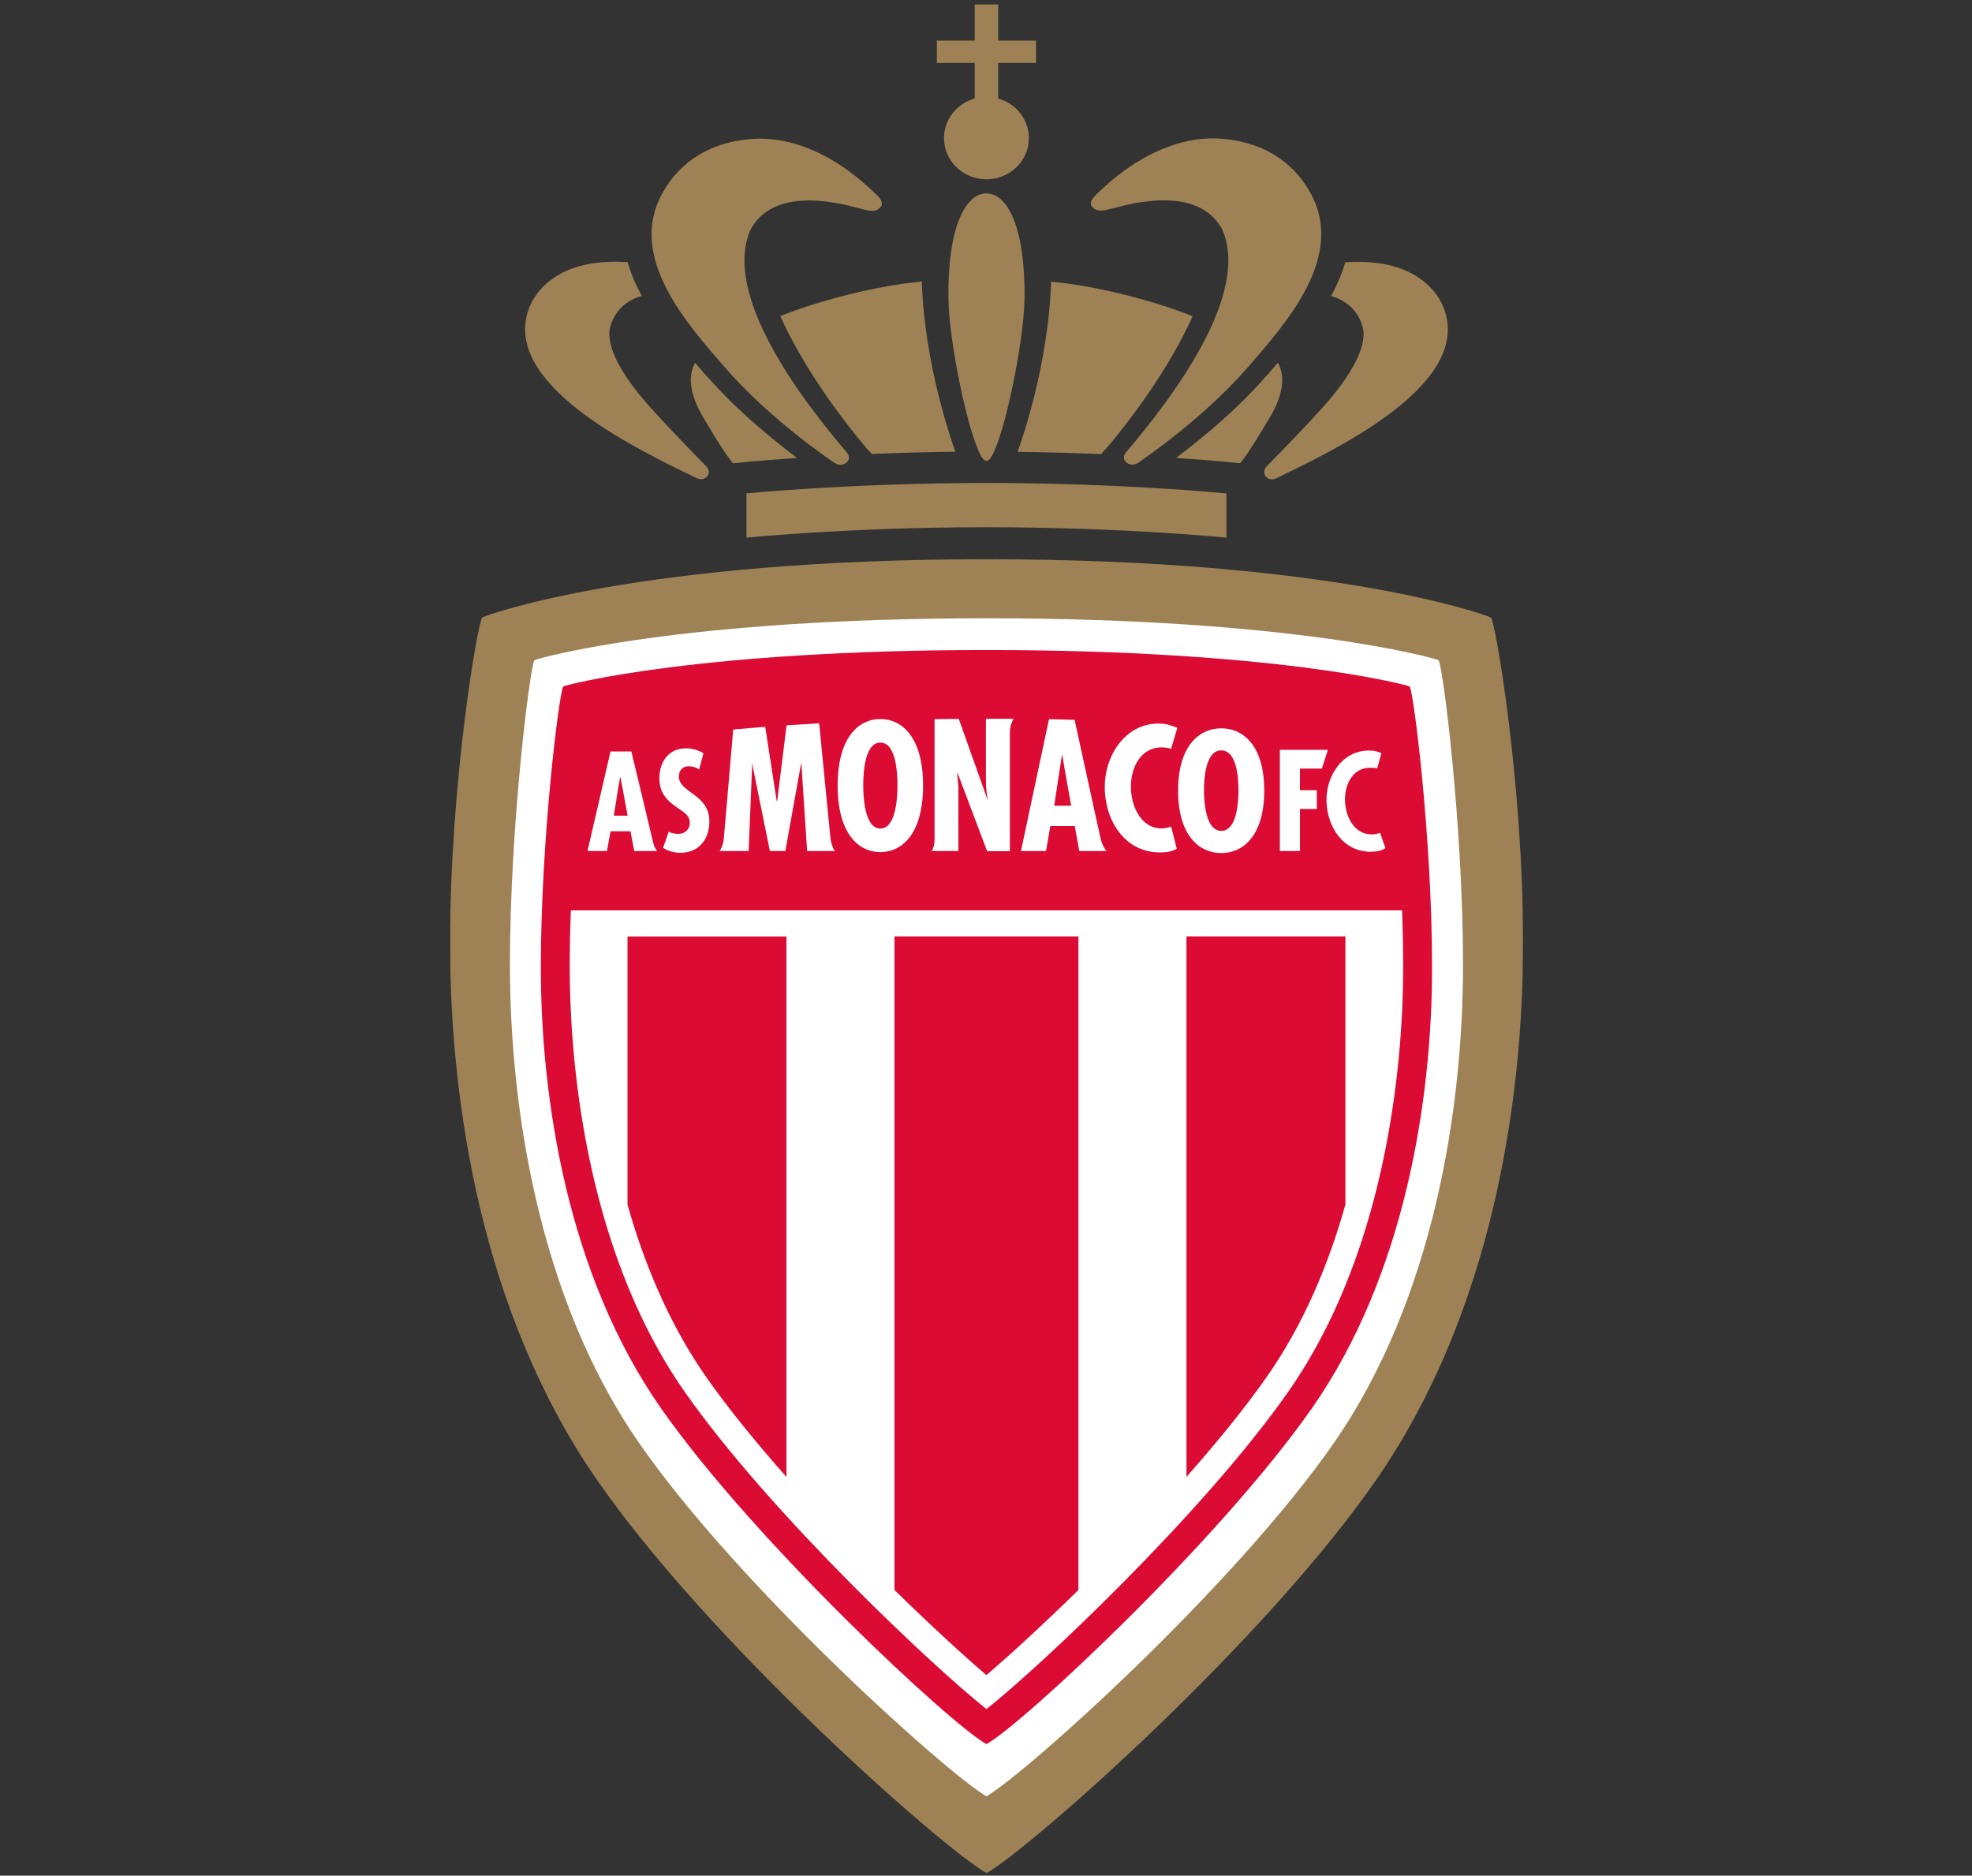 <?xml version="1.0" encoding="UTF-8" standalone="no"?>
<svg
   id="Calque_2"
   data-name="Calque 2"
   viewBox="0 0 1000 951"
   version="1.1"
   sodipodi:docname="as-monaco.svg"
   width="1000"
   height="951"
   inkscape:version="1.2.2 (732a01da63, 2022-12-09)"
   xmlns:inkscape="http://www.inkscape.org/namespaces/inkscape"
   xmlns:sodipodi="http://sodipodi.sourceforge.net/DTD/sodipodi-0.dtd"
   xmlns="http://www.w3.org/2000/svg"
   xmlns:svg="http://www.w3.org/2000/svg">
  <rect x="0" y="0" width="1000" height="951" fill="#333333" stroke="none"/>
  <sodipodi:namedview
     id="namedview74"
     pagecolor="#ffffff"
     bordercolor="#666666"
     borderopacity="1.0"
     inkscape:showpageshadow="2"
     inkscape:pageopacity="0.0"
     inkscape:pagecheckerboard="0"
     inkscape:deskcolor="#d1d1d1"
     showgrid="false"
     inkscape:zoom="0.3600265"
     inkscape:cx="706.89241"
     inkscape:cy="549.95952"
     inkscape:window-width="1920"
     inkscape:window-height="1009"
     inkscape:window-x="1912"
     inkscape:window-y="-8"
     inkscape:window-maximized="1"
     inkscape:current-layer="Calque_2" />
  <defs
     id="defs8">
    <style
       id="style2">
      .cls-1 {
        mask: url(#mask);
      }

      .cls-2 {
        fill: #db0b34;
      }

      .cls-2, .cls-3, .cls-4 {
        stroke-width: 0px;
      }

      .cls-3 {
        fill: #9e8255;
      }

      .cls-4 {
        fill: #fff;
      }
    </style>
    <mask
       id="mask"
       x="0"
       y="0"
       width="1869.86"
       height="3256.63"
       maskUnits="userSpaceOnUse">
      <g
         id="mask0_101_22050"
         data-name="mask0 101 22050">
        <path
           class="cls-4"
           d="M 1869.61,0.25 H 0 v 3256.38 h 1869.61 z"
           id="path4" />
      </g>
    </mask>
  </defs>
  <g
     id="Calque_1-2"
     data-name="Calque 1"
     transform="matrix(0.291,0,0,0.291,228.237,2.124)">
    <g
       class="cls-1"
       mask="url(#mask)"
       id="g70">
      <g
         id="g68">
        <path
           class="cls-3"
           d="m 428.47,825.44 c 4.05,1.67 7.39,2.38 10.26,2.14 4.06,-0.24 6.92,-2.14 9.54,-5.25 4.06,-5.01 3.1,-11.22 -1.19,-16.46 -1.91,-2.15 -50.57,-50.57 -98.29,-103.54 -53.44,-59.4 -79.44,-110.93 -68.95,-142.9 8.35,-25.76 26.24,-42.94 54.16,-51.29 -10.98,-20.27 -19.33,-39.6 -24.57,-58.69 -18.85,-1.19 -36.5,-0.95 -52.48,0.95 -27.2,3.11 -50.81,10.74 -69.66,22.19 -26.72,16.22 -46.76,40.55 -53.68,69.9 -31.26,127.64 197.77,235.46 295.1,282.94"
           id="path10" />
        <path
           class="cls-3"
           d="m 669.89,799.19 c 5.01,3.34 10.5,3.34 10.74,3.34 3.34,0 6.92,-1.19 9.54,-3.34 5.73,-4.53 6.44,-11.69 1.91,-17.18 C 614.31,690.88 472.6,506.47 523.9,392.2 c 42.94,-78.73 163.66,-43.18 191.81,-35.79 15.51,4.05 27.19,7.39 35.79,-4.77 4.05,-6.92 -5.01,-16.22 -6.21,-17.41 -82.06,-81.58 -156.5,-99.96 -204.92,-99.96 -3.34,0 -6.44,0 -9.54,0.24 -72.76,3.82 -129.78,37.22 -161.75,96.38 -59.88,110.45 43.42,225.68 109.98,302.26 78.72,90.42 180.35,158.65 190.85,166.28"
           id="path12" />
        <path
           class="cls-3"
           d="m 450.17,651.27 -3.82,-4.06 c -6.2,-7.15 -12.88,-14.55 -19.32,-22.42 -12.88,22.66 -9.3,54.16 11.69,90.89 38.17,66.32 54.16,84.21 54.16,84.21 0,0 40.32,-4.29 111.65,-9.3 -61.31,-46.52 -113.8,-93.04 -154.11,-139.32"
           id="path14" />
        <path
           class="cls-3"
           d="m 725.95,773.89 c 0,0 7.15,7.39 9.06,9.78 46.52,-1.91 93.99,-3.34 145.53,-3.82 -6.68,-18.61 -53.92,-152.2 -58.45,-296.53 -76.34,6.44 -180.59,33.4 -246.67,60.12 34.12,76.34 92.56,162.22 150.53,230.45 z"
           id="path16" />
        <path
           class="cls-3"
           d="m 914.16,164.37 c -30.78,8.59 -53.44,36.26 -53.44,68.95 0,39.6 33.16,71.81 73.95,71.81 40.79,0 73.95,-32.21 73.95,-71.81 0,-32.68 -22.66,-60.36 -53.44,-68.95 v -62.03 h 65.84 V 63.45 H 955.18 V 0 h -41.03 v 63.46 h -65.84 v 38.89 h 65.84 v 62.03 z"
           id="path18" />
        <path
           class="cls-3"
           d="m 1813.31,1068.52 c -10.26,-5.25 -276.73,-101.39 -878.63,-101.39 -601.9,0 -868.37,96.14 -878.63,101.39 -7.87,8.11 -56.06,287.23 -56.06,567.54 0,280.31 55.82,643.4 252.88,930.63 196.82,286.99 609.05,649.37 682.05,689.68 72.76,-40.55 485.24,-402.69 682.05,-689.68 196.81,-287.23 252.88,-650.32 252.88,-930.63 0,-280.31 -48.19,-559.67 -56.07,-567.54"
           id="path20" />
        <path
           class="cls-3"
           d="m 1422.3,806.09 c -4.06,5.01 -5.25,11.21 -1.19,16.46 2.63,3.1 5.49,5.01 9.3,5.25 2.86,0.24 5.96,-0.48 10.26,-2.14 97.57,-47.48 326.35,-155.3 295.1,-282.94 -6.92,-29.34 -26.96,-53.68 -53.67,-69.9 -18.85,-11.45 -42.22,-19.09 -69.66,-22.19 -16.22,-1.91 -33.64,-2.14 -52.48,-0.95 -5.49,19.08 -13.6,38.41 -24.57,58.69 27.91,8.59 45.8,25.53 54.16,51.29 10.5,31.97 -15.51,83.5 -68.95,142.9 -47.71,52.96 -96.62,101.39 -98.29,103.54 z"
           id="path22" />
        <path
           class="cls-3"
           d="m 1153.46,356.17 c 28.15,-7.39 148.87,-42.94 191.81,35.79 51.29,114.27 -90.42,298.68 -168.18,389.81 -4.53,5.49 -3.82,12.64 1.9,17.18 2.87,2.14 6.21,3.34 9.54,3.34 0.24,0 5.73,0 10.74,-3.34 10.5,-7.64 112.12,-75.86 190.85,-166.28 66.56,-76.58 169.86,-191.8 109.98,-302.26 -31.97,-59.17 -88.75,-92.56 -161.75,-96.38 -3.1,-0.24 -6.2,-0.24 -9.54,-0.24 -48.19,0 -122.86,18.61 -204.93,99.96 -1.43,1.43 -10.26,10.73 -6.2,17.41 8.35,12.16 20.28,8.83 35.79,4.77"
           id="path24" />
        <path
           class="cls-3"
           d="m 1442.35,624.78 c -6.68,7.88 -13.12,15.27 -19.32,22.42 l -3.82,4.06 c -40.32,46.28 -92.8,92.8 -154.11,139.32 71.33,4.77 111.65,9.3 111.65,9.3 0,0 15.98,-18.13 54.15,-84.21 21,-36.5 24.57,-68.23 11.69,-90.89"
           id="path26" />
        <path
           class="cls-3"
           d="m 1134.37,783.92 c 1.91,-2.38 8.11,-8.83 9.07,-9.78 57.97,-68.23 116.42,-154.11 150.53,-230.45 -66.08,-26.72 -170.33,-53.68 -246.67,-60.12 -4.53,144.33 -51.53,277.92 -58.44,296.53 51.53,0.48 99,1.91 145.52,3.82 z"
           id="path28" />
        <path
           class="cls-3"
           d="m 934.69,329.7 c -36.98,0 -67.99,60.35 -66.32,183.69 1.19,75.86 34.35,235.23 57.25,274.35 3.34,5.73 6.44,7.88 9.07,7.88 2.63,0 5.73,-2.15 9.07,-7.88 22.9,-39.12 56.06,-198.48 57.25,-274.35 1.67,-123.1 -29.34,-183.69 -66.32,-183.69 z"
           id="path30" />
        <path
           class="cls-3"
           d="m 934.69,834.26 c -235.7,0 -418.2,18.13 -418.2,18.13 v 77.06 c 0,0 180.35,-18.13 418.2,-18.13 237.85,0 418.2,18.13 418.2,18.13 v -77.06 c 0,0 -182.26,-18.13 -418.2,-18.13 z"
           id="path32" />
        <path
           class="cls-4"
           d="m 1722.43,1142.95 c -9.06,-4.06 -254.31,-73 -787.73,-73 -533.42,0 -778.67,68.94 -787.73,73 -6.92,7.16 -42.7,284.37 -42.7,530.8 0,246.43 49.62,579.71 224.49,832.35 173.19,250.26 536.53,576.13 605.95,616.45 69.42,-40.32 432.51,-366.19 605.95,-616.45 174.86,-252.64 224.49,-585.91 224.49,-832.35 0,-246.44 -35.54,-523.64 -42.7,-530.8 z"
           id="path34" />
        <path
           class="cls-2"
           d="m 1501.52,2446.94 c -163.18,232.84 -506.23,551.8 -566.83,584.72 -60.59,-32.92 -403.65,-351.88 -566.83,-584.72 -163.42,-233.08 -209.7,-540.82 -209.7,-768.18 0,-227.36 32.44,-483.56 39.13,-490.01 8.82,-3.82 238.08,-63.46 737.4,-63.46 499.32,0 728.57,59.64 737.4,63.46 6.68,6.44 39.12,262.66 39.12,490.01 0,227.35 -46.52,535.1 -209.7,768.18 z"
           id="path36" />
        <path
           class="cls-4"
           d="M 1658.98,1578.8 H 210.42 c -1.19,33.16 -1.91,66.8 -1.91,99.96 0,136.22 19.56,481.18 200.87,739.79 147.67,210.65 432.75,478.79 525.31,552.03 92.8,-73.24 377.65,-341.38 525.31,-552.03 181.31,-258.6 200.87,-603.56 200.87,-739.79 0,-33.16 -0.72,-66.8 -1.91,-99.96 z"
           id="path38" />
        <path
           class="cls-2"
           d="m 1658.98,1578.81 c -5.49,-149.81 -21,-292.24 -29.82,-349.5 -70.37,-15.26 -290.8,-54.63 -694.46,-54.63 -403.66,0 -624.08,39.36 -694.46,54.63 -8.83,57.26 -24.33,199.92 -29.82,349.5 h 1448.55 z"
           id="path40" />
        <path
           class="cls-4"
           d="m 398.87,1345.01 c 0,-10.73 6.68,-17.17 17.41,-17.17 6.44,0 12.4,2.14 17.65,5.49 l 7.63,-28.15 c -9.54,-5.73 -19.56,-8.59 -30.78,-8.59 -30.06,0 -46.05,24.09 -46.05,51.77 0,25.77 12.41,38.89 32.45,52.48 9.78,6.92 20.52,12.17 20.52,25.77 0,11.69 -8.83,19.09 -20.04,19.09 -6.2,0 -11.45,-1.43 -16.7,-3.58 l -9.78,27.67 c 7.87,5.73 20.04,8.83 29.82,8.83 32.68,0 50.81,-23.62 50.81,-54.87 0,-47.71 -53.2,-49.38 -53.2,-78.49"
           id="path42" />
        <path
           class="cls-4"
           d="m 469.96,1475.52 h 50.34 l 6.2,-152.44 h 0.72 v 4.05 l 30.06,148.39 h 26.96 l 27.43,-152.44 h 0.48 l 10.02,152.44 h 48.19 c 0,0 -5.73,-8.11 -7.39,-21.47 -1.43,-12.64 -17.65,-180.12 -19.8,-201.11 -19.09,1.19 -37.93,2.38 -56.78,3.58 l -16.46,132.4 h -0.71 l -20.04,-129.78 c -18.85,1.43 -37.46,3.1 -55.82,4.77 -2.63,29.82 -15.27,180.12 -16.46,191.09 -1.19,12.17 -7.15,20.52 -7.15,20.52"
           id="path44" />
        <path
           class="cls-4"
           d="m 1140.81,1363.63 c 0,57.73 34.11,114.27 95.9,114.27 15.27,0 22.9,-2.38 29.58,-6.44 l -9.78,-38.41 c -5.49,1.67 -10.98,3.1 -16.46,3.1 -37.21,0 -53.68,-40.32 -53.68,-72.76 0,-32.44 16.22,-68.47 53.92,-68.47 5.49,0 10.74,0.96 16.22,2.39 l 10.74,-36.27 c -6.44,-3.1 -15.03,-5.96 -23.86,-7.15 -3.34,0 -6.44,-0.48 -9.78,-0.48 -57.73,0.71 -92.8,56.3 -92.8,110.45"
           id="path46" />
        <path
           class="cls-4"
           d="m 1519.16,1331.89 10.5,-32.68 h -83.73 v 176.3 H 1481 v -73.24 h 29.34 v -32.68 H 1481 v -37.69 h 38.17 z"
           id="path48" />
        <path
           class="cls-4"
           d="m 1606.73,1446.4 c -29.82,0.95 -46.28,-28.87 -47.23,-58.21 -0.96,-31.73 15.98,-57.73 42.94,-57.73 5.73,0 8.83,0 13.12,0.96 l 7.39,-26.48 c -6.68,-3.1 -13.84,-4.77 -23.62,-4.53 -46.28,1.43 -73.48,46.28 -72.05,88.98 1.43,45.33 30.06,88.74 79.21,87.32 12.16,-0.48 18.85,-2.87 23.38,-6.44 l -9.3,-26.48 c -3.58,1.43 -7.39,2.63 -13.84,2.87"
           id="path50" />
        <path
           class="cls-4"
           d="m 838.56,1475.52 h 47.23 v -112.84 l -2.14,-22.66 0.71,-0.48 51.53,136.22 h 39.6 v -207.07 c 0,-10.02 3.58,-18.61 6.44,-23.62 h -48.19 v 106.63 c 0,11.69 0.95,23.38 3.34,34.12 l -0.48,0.48 -50.1,-140.99 c -14.08,0 -28.39,0.24 -42.23,0.48 v 209.22 c 0,14.31 -5.25,21 -5.25,21"
           id="path52" />
        <path
           class="cls-4"
           d="m 749.8,1436.39 c -27.91,0 -29.82,-57.02 -29.82,-74.91 0,-20.04 1.91,-74.91 29.82,-74.91 27.91,0 29.82,54.87 29.82,74.91 0,17.9 -1.91,74.91 -29.82,74.91 z m 0,-190.86 c -37.45,0 -74.43,31.49 -74.43,115.94 0,84.45 36.98,115.94 74.43,115.94 37.45,0 74.44,-31.49 74.44,-115.94 0,-84.45 -36.98,-115.94 -74.44,-115.94 z"
           id="path54" />
        <path
           class="cls-4"
           d="m 1061.83,1336.43 4.53,-28.39 h 0.48 l 4.77,28.39 10.74,60.12 h -29.58 z m -23.38,139.08 7.64,-43.66 h 42.46 l 7.88,43.66 h 47.23 c 0,0 -6.92,-8.35 -9.78,-20.76 -2.86,-11.45 -39.84,-181.55 -45.56,-207.79 -14.79,-0.48 -29.82,-0.72 -44.61,-1.19 l -48.91,229.74 h 44.14 -0.48 z"
           id="path56" />
        <path
           class="cls-4"
           d="m 1343.82,1440.43 c -27.91,0 -30.06,-53.43 -30.06,-70.14 0,-18.61 1.91,-70.14 30.06,-70.14 28.15,0 30.06,51.29 30.06,70.14 0,16.94 -1.91,70.14 -30.06,70.14 z m 0,-178.68 c -37.69,0 -75.15,29.58 -75.15,108.54 0,78.96 37.45,108.79 75.15,108.79 37.7,0 74.91,-29.58 74.91,-108.79 0,-79.21 -37.21,-108.54 -74.91,-108.54 z"
           id="path58" />
        <path
           class="cls-4"
           d="m 285.31,1413.95 7.39,-46.28 3.58,-21 h 0.48 l 4.05,21 8.59,46.28 h -24.1 z m 30.53,-111.88 H 279.58 L 239.5,1475.5 h 33.88 l 6.2,-34.36 h 34.83 l 6.44,34.36 h 39.84 c 0,0 -4.53,-5.01 -6.68,-14.08 -1.91,-9.06 -38.17,-159.36 -38.17,-159.36 z"
           id="path60" />
        <path
           class="cls-2"
           d="m 1560.2,2091.72 v -467.35 h -276.97 v 941.61 c 52.01,-58.69 100.68,-118.33 139.56,-173.68 65.37,-93.28 108.79,-198.72 137.41,-300.82"
           id="path62" />
        <path
           class="cls-2"
           d="m 309.18,1624.37 v 467.35 c 28.87,102.1 72.28,207.55 137.41,300.83 38.89,55.34 87.55,114.75 139.56,173.67 V 1624.61 H 309.18 Z"
           id="path64" />
        <path
           class="cls-2"
           d="m 774.37,1624.37 v 1138.66 c 63.69,62.5 121.19,114.99 160.31,148.39 38.89,-33.4 96.62,-85.88 160.31,-148.39 V 1624.37 H 774.36 Z"
           id="path66" />
      </g>
    </g>
  </g>
</svg>
